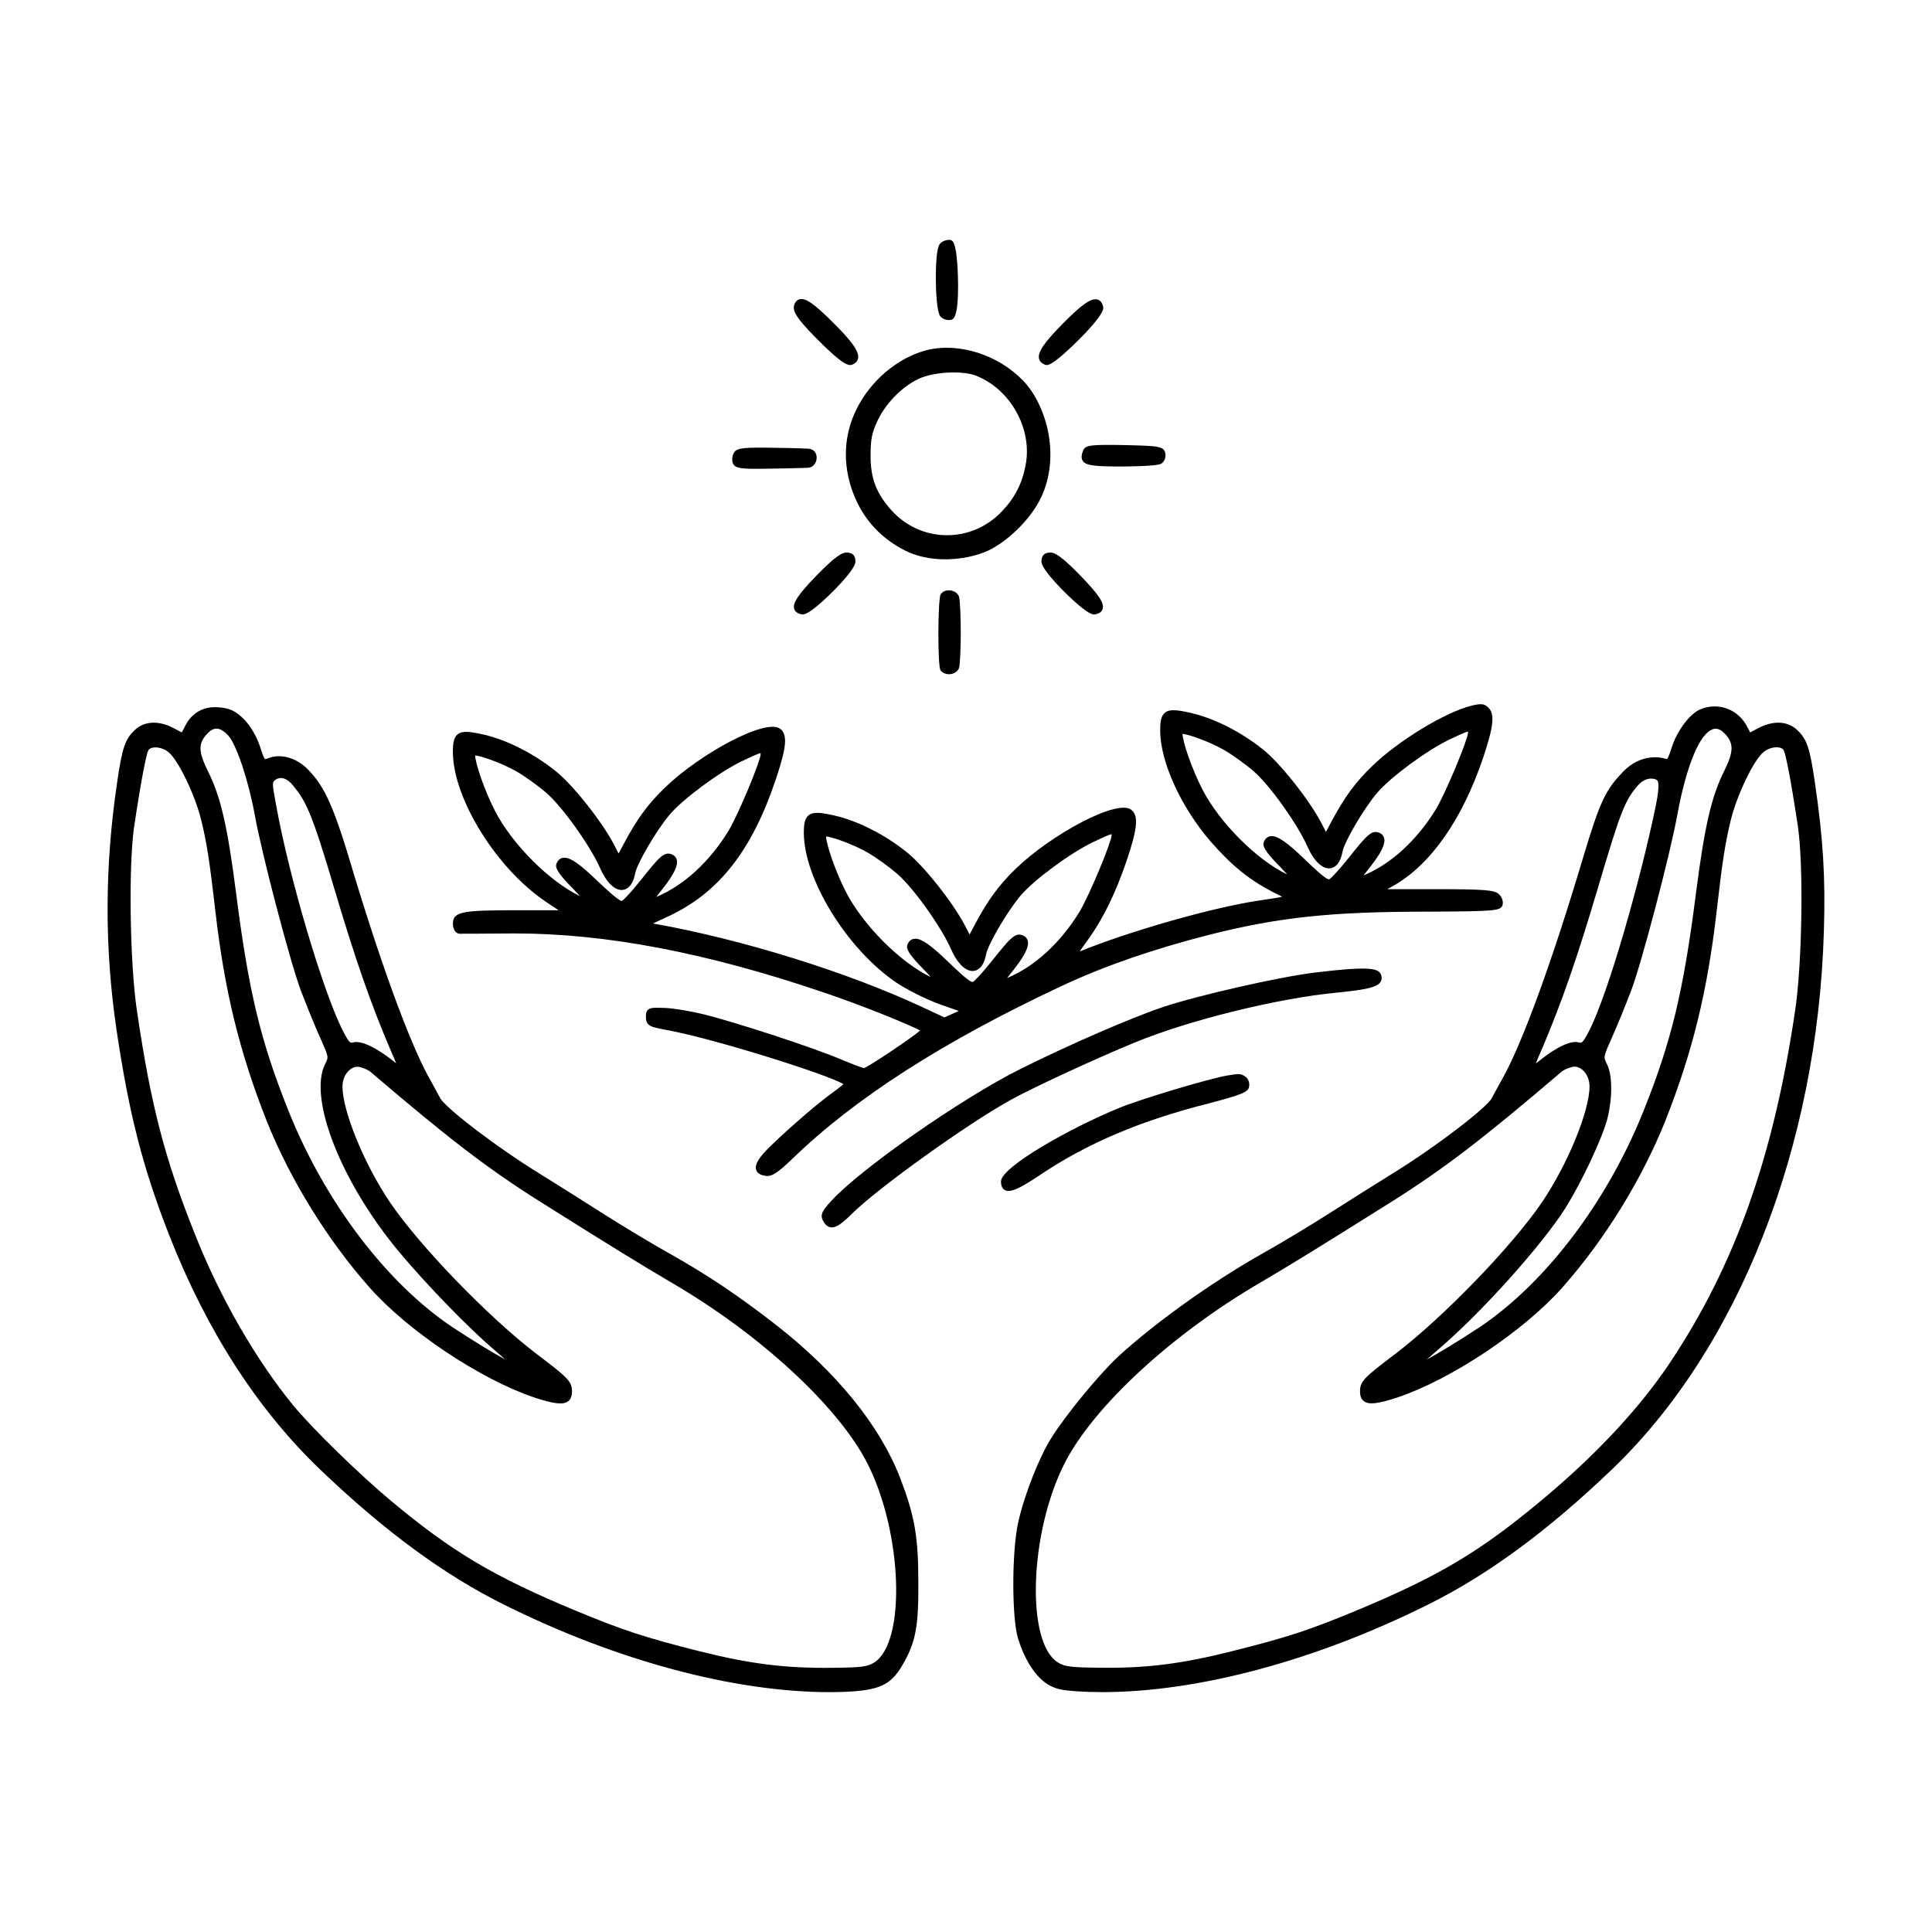 <?xml version="1.0" encoding="UTF-8"?>
<!-- Uploaded to: ICON Repo, www.svgrepo.com, Generator: ICON Repo Mixer Tools -->
<svg fill="#000000" width="800px" height="800px" version="1.1" viewBox="144 144 512 512" xmlns="http://www.w3.org/2000/svg">
 <path d="m392.11 221.64c-0.16-2.969-0.316-11.75 1.059-13.121 0.645-0.645 1.691-1.031 2.621-0.938 0.629 0.133 1.551 0.332 1.965 7.246 0.082 1.34 0.715 13.078-1.441 13.824-0.23 0.117-0.527 0.176-0.848 0.176-0.684 0-1.484-0.266-2.039-0.746-0.289-0.227-1.008-0.801-1.316-6.441zm-29.625 14.141c4.055 3.894 5.785 4.961 6.828 4.961 0.176 0 0.332-0.031 0.48-0.086 0.898-0.336 1.43-0.898 1.594-1.641 0.367-1.734-1.426-4.348-6.41-9.332-5.082-5.082-7.418-6.762-9.027-6.394-0.664 0.145-1.152 0.637-1.445 1.441-0.715 1.832 1.086 4.309 7.981 11.051zm56.863 3.238c0.168 0.75 0.719 1.305 1.617 1.637 0.125 0.055 0.262 0.086 0.418 0.086 0.613 0 1.551-0.473 3.461-2.035 3.129-2.559 11.945-11.094 11.527-13.27-0.215-1.129-0.719-1.812-1.492-2.047-1.637-0.488-4.102 1.199-9.09 6.238-5.078 5.137-6.824 7.68-6.441 9.391zm-48.438 13.57c3.652-7.535 10.867-13.789 18.672-15.793 8.586-2.141 18.949 1.27 25.492 8.016 6.184 6.375 10.117 19.949 4.785 31.102-2.488 5.203-7.894 10.742-13.141 13.582-4.672 2.535-14.902 4.434-22.938 0.363-5.535-2.801-9.875-7.098-12.504-12.504-2.262-4.512-5.523-14.125-0.367-24.766zm9.328 26.645c3.754 4.144 8.852 6.492 14.363 6.602 0.125 0 0.25 0.004 0.383 0.004 5.406 0 10.484-2.172 14.344-6.125 3.559-3.699 5.488-7.394 6.449-12.348 1.945-9.703-4.066-20.426-13.395-23.906-1.441-0.52-3.457-0.766-5.606-0.766-2.922 0-6.102 0.465-8.465 1.34-4.621 1.793-9.48 6.555-11.809 11.562-1.461 3.188-1.793 4.898-1.793 9.129-0.004 6.059 1.5 9.988 5.527 14.508zm50.82-15.867c-0.383 0.953-0.656 1.953-0.105 2.777 0.867 1.273 3.215 1.48 10.324 1.48 0.969 0 9.465-0.023 10.488-0.762 0.82-0.52 1.266-1.656 1.059-2.707-0.344-1.945-1.945-1.984-10.82-2.203-8.633-0.148-10.375-0.047-10.945 1.414zm-86.695 4.875c1.211 0 2.664-0.02 4.422-0.051 0 0 8.062-0.141 9.402-0.23 2.691-0.176 3.254-4.863 0-5.055-2.699-0.16-9.047-0.238-9.047-0.238-7.766-0.137-9.633 0.039-10.473 1.066l-0.016 0.023c-0.57 0.75-0.777 2.004-0.449 2.973 0.52 1.203 1.516 1.512 6.16 1.512zm15.809 28.5c-4.695 4.871-6.188 7.133-5.691 8.66 0.238 0.734 0.922 1.215 2.016 1.41 0.07 0.016 0.145 0.02 0.23 0.02 0.578 0 1.578-0.387 3.871-2.281 3.43-2.836 10.102-9.547 10.102-11.715 0-1.637-0.762-2.41-2.402-2.41-1.043 0.004-2.762 0.77-8.125 6.316zm62.223-6.312c-1.637 0-2.402 0.766-2.402 2.41 0 2.172 6.676 8.879 10.102 11.715 2.297 1.898 3.289 2.289 3.863 2.289 0.086 0 0.16-0.012 0.227-0.023 1.102-0.195 1.785-0.676 2.023-1.41 0.492-1.527-0.996-3.789-5.691-8.66-5.356-5.555-7.07-6.32-8.121-6.32zm-26.648 10.031c-1.082-0.109-1.996 0.309-2.469 1.055-0.742 1.219-0.82 18.758-0.055 20.078 0.469 0.68 1.305 1.074 2.254 1.074 0.133 0 0.266-0.004 0.398-0.02 1.062-0.121 1.926-0.727 2.266-1.598 0.293-0.867 0.469-5.582 0.469-9.465 0-3.883-0.176-8.605-0.48-9.508-0.348-0.891-1.258-1.508-2.383-1.617zm-114.16 84.766h10.453l-3.285-2.191c-13.105-8.758-24.66-27.305-24.738-39.691 0-2.367 0.207-3.894 1.27-4.746 1.234-0.988 3.199-0.754 6.879 0.07 6.137 1.406 13.23 4.992 18.977 9.594 4.438 3.438 12.305 13.312 15.578 19.559l1.211 2.367 1.461-2.731c3.465-6.492 6.297-10.344 10.801-14.711 9.215-8.934 26.93-18.633 30.633-15.562 1.914 1.57 1.629 4.793-1.199 13.27-6.289 18.785-14.969 29.953-28.152 36.215l-4.414 2.062 0.5 0.09c23.113 4.125 50.824 12.746 70.594 21.949l6.125 2.856 3.805-1.715-4.781-1.676c-3.664-1.293-8.855-3.879-11.836-5.883-12.949-8.801-24.371-27.281-24.445-39.543 0-2.367 0.211-3.898 1.273-4.75 1.238-0.984 3.211-0.762 6.879 0.074 6.125 1.402 13.219 4.984 18.977 9.586 4.445 3.449 12.312 13.324 15.578 19.562l1.211 2.367 1.465-2.734c3.473-6.5 6.297-10.348 10.801-14.707 9.211-8.934 26.934-18.652 30.633-15.566 1.914 1.57 1.629 4.797-1.199 13.273-3.148 9.227-6.508 15.996-10.914 21.957-0.695 0.938-1.219 1.699-1.598 2.281 13.133-5.34 34.527-11.473 47.02-13.426l0.996-0.145c2.559-0.379 4.594-0.684 5.644-0.938-0.434-0.238-1.031-0.523-1.613-0.812l-0.523-0.258c-6.434-3.289-11.109-7.047-16.691-13.418-7.945-9.113-13.496-21.266-13.496-29.543 0-2.363 0.211-3.894 1.273-4.746 1.234-0.984 3.199-0.766 6.879 0.074 6.125 1.402 13.227 4.988 18.977 9.594 4.445 3.441 12.309 13.316 15.578 19.559l1.211 2.367 1.461-2.731c3.473-6.5 6.297-10.352 10.801-14.711 6.961-6.746 19.254-14.223 26.312-16.008l0.012-0.004c2.508-0.578 3.352-0.59 4.5 0.559 1.699 1.703 1.359 4.898-1.391 13.156-5.594 16.641-14.207 28.809-24.25 34.266l-1.176 0.656h12.551c13.348 0 15.895 0.207 17.059 1.367 0.812 0.719 1.223 2.051 0.891 2.949-0.543 1.414-2.16 1.559-19.234 1.637-26.199 0-39.91 1.445-58.699 6.195-14.664 3.754-27.668 8.266-38.641 13.402-31.57 14.777-55 29.801-71.625 45.934-3.523 3.379-5.16 4.535-6.613 4.535-0.16 0-0.316-0.016-0.48-0.047-1.355-0.188-2.191-0.719-2.469-1.582-0.457-1.422 0.777-3.43 4-6.5 5.496-5.289 12.797-11.543 16.609-14.238 1.234-0.875 2.086-1.578 2.519-1.98-3.898-2.473-34.273-12.07-47.074-14.402-3.945-0.734-5.269-0.984-5.269-3.391 0-0.684 0-1.387 0.52-1.891 0.637-0.613 1.621-0.605 4.414-0.52 2.289 0.074 6.914 0.84 10.531 1.742 8.488 2.09 29.074 8.848 36.109 11.848 3.394 1.43 5.824 2.312 6.195 2.371 1.168-0.316 12.473-7.871 14.902-9.969-2.516-1.395-15.355-6.691-26-10.238-30.703-10.418-57.34-15.492-81.391-15.492-0.332 0-0.672 0-1.004 0.004-7.082 0.074-13.312 0.074-13.742 0.074-1.023-0.141-1.684-1.238-1.684-2.621-0.012-3.332 2.644-3.606 17.562-3.606zm39.785-25.227c-3.512 4.203-8.594 12.914-9.07 15.531-0.676 3.508-2.336 4.207-3.266 4.301-0.102 0.016-0.203 0.02-0.301 0.02-2.004 0-4.133-2.168-5.738-5.875-2.672-5.981-9.965-16.176-14.184-19.836-2.109-1.828-5.621-4.363-7.824-5.644-4.102-2.352-9.617-4.207-11.055-4.297-0.055 1.688 2.238 8.816 5.234 14.672 4.594 8.934 14.48 18.742 22.5 22.59-0.484-0.551-1.109-1.234-1.895-2.039-4.066-4.074-4.672-5.551-4.316-6.508 0.348-0.887 0.898-1.402 1.633-1.566 0.156-0.035 0.316-0.051 0.484-0.051 1.715 0 4.203 1.777 8.781 6.191 1.715 1.637 5.723 5.41 6.465 5.262 0.457-0.242 2.277-2.109 5.082-5.613 4.898-6.191 6.121-7.453 8.074-6.75 0.902 0.344 1.238 0.961 1.367 1.422 0.418 1.5-0.695 3.836-3.602 7.559l-1.844 2.352 0.023-0.016c7.301-3.055 14.113-9.305 19.18-17.578 2.82-4.805 8.473-18.586 8.473-20.219 0-0.141-0.004-0.246-0.012-0.324-0.766 0.145-2.996 1.211-4.992 2.156-6.074 2.941-15.773 10.133-19.199 14.262zm80.457 44.219c0.453-0.238 2.316-2.156 5.082-5.613 4.906-6.191 6.156-7.473 8.074-6.746 0.898 0.344 1.238 0.957 1.367 1.414 0.418 1.5-0.695 3.828-3.602 7.559l-1.855 2.359 0.035-0.016c7.301-3.059 14.113-9.305 19.18-17.582 2.82-4.801 8.473-18.582 8.473-20.211 0-0.141-0.004-0.25-0.012-0.324-0.766 0.145-2.996 1.203-4.992 2.156-6.086 2.934-15.781 10.125-19.207 14.246-3.586 4.293-8.586 12.855-9.07 15.539-0.676 3.508-2.332 4.203-3.266 4.301-2.039 0.262-4.348-1.953-6.039-5.856-2.672-5.981-9.965-16.184-14.184-19.84-2.106-1.824-5.617-4.359-7.824-5.637-4.098-2.352-9.613-4.207-11.055-4.301-0.055 1.691 2.238 8.816 5.234 14.676 4.594 8.926 14.473 18.738 22.5 22.59-0.484-0.551-1.109-1.234-1.895-2.047-4.07-4.07-4.672-5.547-4.316-6.508 0.348-0.883 0.891-1.395 1.633-1.562 0.152-0.035 0.316-0.051 0.484-0.051 1.707 0 4.203 1.777 8.777 6.191 1.727 1.641 5.707 5.555 6.477 5.262zm103.52-28.215 0.035-0.016c7.301-3.059 14.113-9.305 19.18-17.582 2.82-4.801 8.473-18.582 8.473-20.211 0-0.141-0.004-0.25-0.012-0.324-0.766 0.145-2.996 1.203-4.992 2.156-6.086 2.934-15.781 10.125-19.207 14.246-3.586 4.293-8.586 12.855-9.07 15.539-0.676 3.508-2.332 4.203-3.266 4.301-2.016 0.242-4.348-1.953-6.039-5.856-2.676-5.984-9.965-16.184-14.184-19.84-2.102-1.824-5.613-4.352-7.824-5.637-4.098-2.352-9.613-4.207-11.055-4.301-0.055 1.691 2.238 8.82 5.234 14.676 4.594 8.926 14.473 18.738 22.5 22.59-0.484-0.551-1.109-1.234-1.895-2.047-4.066-4.066-4.672-5.543-4.316-6.504 0.348-0.887 0.898-1.402 1.633-1.566 0.156-0.035 0.316-0.051 0.484-0.051 1.715 0 4.203 1.777 8.781 6.191 1.715 1.637 5.707 5.531 6.465 5.254 0.453-0.238 2.316-2.152 5.09-5.613 4.906-6.191 6.144-7.465 8.074-6.746 0.902 0.344 1.238 0.961 1.367 1.422 0.414 1.5-0.699 3.828-3.606 7.551zm-122.82 159.6c3.894 10.211 4.84 15.668 4.84 27.816 0.074 11.789-0.727 15.887-4.254 21.922-3.094 5.281-6.144 6.656-15.574 7.027-1.211 0.047-2.434 0.066-3.672 0.066-25.297 0-56.426-8.324-86.133-23.105-15.844-7.82-31.82-19.543-48.836-35.836-16.641-15.922-30.109-36.809-40.031-62.086-7.012-17.895-10.676-32.168-13.996-54.539-3.195-21.715-3.148-43.082 0.141-65.328 1.32-9.191 2.098-11.543 4.586-13.957 2.527-2.539 6.473-2.75 10.543-0.555l2.035 1.074 0.727-1.402c0.609-1.215 2.777-5.684 8.898-5.269 2.887 0.195 4.621 0.871 7.055 3.375 1.727 1.879 3.301 4.648 4.117 7.246 0.312 0.961 0.953 2.984 1.281 3.117 0.004 0 0.09 0.066 0.48-0.105 3.945-1.742 8.312 0.223 10.781 2.75 3.836 3.926 6.348 8.168 11 23.648 8.172 27.379 15.895 48.578 21.191 58.164 0.91 1.605 1.867 3.387 2.473 4.508l0.465 0.855c1.254 2.453 14.426 12.699 26.703 20.258 4.394 2.715 11.801 7.394 16.82 10.594 4.5 2.863 12.516 7.715 17.633 10.57 9.652 5.43 17.941 10.992 27.715 18.594 16.141 12.586 27.551 26.625 33.012 40.598zm-18.027 50.383c7.707-0.07 9.371-0.277 11.125-1.379 8.531-5.254 7.586-34.305-1.703-52.684-7.617-15.09-28.57-34.43-52.148-48.125-9.152-5.426-13.438-8.035-34.512-21.266-13.93-8.781-24.059-16.531-45.16-34.547-0.438-0.383-1.648-0.922-2.711-1.203-0.867-0.227-1.789 0.012-2.602 0.641-1.254 0.969-2.031 2.695-2.031 4.5 0 6.516 5.742 20.539 12.535 30.625 7.918 11.672 26.098 30.484 38.895 40.25 8.324 6.312 9.387 7.269 9.387 9.969 0 1.238-0.348 2.098-1.062 2.621-1.32 0.945-3.742 0.676-8.941-1.043-14.34-4.852-33.527-17.672-43.684-29.191-11.094-12.523-21-28.57-27.18-44.008-7.254-18.363-11.211-34.52-13.645-55.785-1.465-12.645-2.168-17.59-3.703-23.875-1.613-6.715-6.188-16.227-8.742-18.176l-0.016-0.012c-0.957-0.77-2.266-1.23-3.41-1.23-0.258 0-0.516 0.023-0.746 0.074-0.324 0.066-0.898 0.246-1.137 0.707-0.48 0.91-1.758 6.793-3.785 20.367-1.512 10.531-1.094 36.516 0.785 48.785 3.656 24.883 7.402 39.277 15.406 59.219 6.555 16.555 16.031 33.043 26 45.238 5.18 6.254 17.578 18.348 26.012 25.367 16.164 13.48 27.141 20 48.961 29.074 12.395 5.144 18.199 7.043 32.66 10.695 13.289 3.336 22.789 4.543 35.152 4.391zm-115.51-160.2c-0.406-0.996-0.969-2.336-1.648-3.875-5.144-12.07-9.285-23.996-14.777-42.512-6.188-20.914-7.598-23.125-10.898-27.227-1.5-1.867-3.254-2.543-4.664-1.508-0.902 0.656-0.953 0.691 0.223 6.988 3.41 18.836 12.262 48.785 17.531 59.324 1.848 3.559 2.035 3.5 2.91 3.254 0.242-0.055 0.5-0.086 0.766-0.086 3.062 0 7.828 3.481 9.855 5.082 0.25 0.211 0.484 0.395 0.703 0.559zm-20.18-6.871c-1.422-3.133-3.723-8.848-5.164-12.629-2.84-7.652-10.316-36.199-12.125-46.289-1.676-9.219-4.926-18.902-7.098-21.141l-0.004-0.012c-1.098-1.16-2.121-1.754-3.047-1.754-0.805 0-1.598 0.434-2.434 1.324-2.453 2.586-2.414 4.734 0.195 10.02 3.332 6.66 5.125 14.383 7.371 31.789 3.371 26.535 6.519 39.633 14.047 58.418 9.664 23.992 25.852 45.312 43.293 57.035 5.805 3.82 10.949 6.926 14.051 8.613-0.727-0.66-1.629-1.461-2.731-2.414-6.644-5.582-18.051-17.312-25.418-26.133-15.395-18.469-24.168-40.828-19.555-49.844 0.922-1.762 0.938-1.797-1.383-6.984zm398.54-28.258c-1.656 57.391-22.688 110.78-56.254 142.83-17.012 16.293-32.988 28.016-48.84 35.836-29.699 14.781-60.828 23.105-86.125 23.105-1.238 0-2.457-0.02-3.668-0.059-6.832-0.297-8.457-0.598-10.879-2.039-3.219-2.066-6.047-6.465-7.777-12.086-1.719-5.457-1.684-23.391 0.059-30.949 1.637-7.285 5.598-17.316 8.828-22.344 3.691-5.918 12.398-16.52 17.574-21.391 9.723-8.934 24.605-19.594 37.922-27.156 5.125-2.852 13.145-7.703 17.637-10.57 5.09-3.238 12.504-7.918 16.82-10.594 12.281-7.551 25.453-17.801 26.695-20.238l0.473-0.875c0.605-1.125 1.562-2.898 2.481-4.516 5.289-9.578 13.012-30.777 21.184-58.156 4.648-15.48 6.051-18.117 10.605-22.887 4.852-5.082 10.211-3.84 11.18-3.512 0.402 0.137 0.484 0.105 0.484 0.105 0.332-0.168 0.945-2.047 1.273-3.055 1.359-4.379 4.836-9.023 7.594-10.133 4.82-1.984 10.078-0.004 12.473 4.727l0.727 1.395 2.047-1.078c4.062-2.188 8.004-1.969 10.543 0.562 2.484 2.41 3.254 4.758 4.578 13.949 2.176 14.809 2.797 25.051 2.367 39.129zm-124.03 180.21c21.82-9.074 32.797-15.594 48.957-29.074 14.438-11.969 26.312-24.676 34.34-36.758 17.191-25.82 27.391-54.516 33.082-93.059 1.883-12.273 2.301-38.258 0.785-48.793-2.023-13.574-3.305-19.453-3.785-20.359v-0.004c-0.238-0.457-0.816-0.641-1.137-0.707-1.285-0.277-2.984 0.211-4.156 1.152-2.574 1.965-7.144 11.473-8.758 18.188-1.535 6.289-2.238 11.23-3.703 23.879-2.434 21.266-6.387 37.422-13.645 55.777-6.184 15.441-16.086 31.488-27.188 44.012-10.16 11.516-29.348 24.34-43.68 29.188-5.203 1.727-7.629 1.996-8.949 1.047-0.719-0.523-1.062-1.375-1.062-2.621 0-2.699 1.059-3.664 9.387-9.969 12.797-9.766 30.973-28.574 38.898-40.25 6.793-10.086 12.535-24.113 12.535-30.625 0-1.797-0.781-3.527-2.031-4.5-0.609-0.473-1.281-0.719-1.945-0.719-0.223 0-0.441 0.023-0.66 0.086-1.055 0.281-2.266 0.816-2.695 1.188-21.113 18.027-31.242 25.773-45.172 34.555-21.121 13.254-25.398 15.859-34.508 21.262-23.582 13.699-44.535 33.039-52.156 48.129-9.289 18.379-10.23 47.43-1.707 52.68 1.762 1.113 3.426 1.32 11.129 1.387 12.375 0.18 21.867-1.055 35.152-4.414 14.473-3.629 20.27-5.531 32.672-10.676zm97.758-232.45c-0.828-0.871-1.617-1.301-2.414-1.301-0.215 0-0.438 0.031-0.66 0.102-3.516 1.039-7.07 9.551-9.512 22.777-1.809 10.086-9.285 38.633-12.125 46.273-1.445 3.793-3.75 9.508-5.168 12.641-2.312 5.188-2.297 5.223-1.375 6.996 1.496 2.926 1.551 8.938 0.133 14.625-1.441 5.32-6.559 16.246-10.965 23.402-6.254 9.984-22.844 28.43-34.145 37.953-1.098 0.945-2 1.75-2.727 2.41 3.102-1.688 8.246-4.797 14.055-8.621 17.438-11.719 33.621-33.043 43.289-57.031 7.527-18.781 10.676-31.883 14.047-58.41 2.254-17.406 4.039-25.129 7.371-31.801 2.602-5.281 2.644-7.438 0.195-10.016zm-18.078 12.246c-1.406-0.754-3.461-0.242-4.922 1.457-3.43 3.984-4.453 6.352-10.641 27.277-5.488 18.52-9.629 30.441-14.773 42.508-0.684 1.551-1.254 2.902-1.664 3.914 0.238-0.172 0.504-0.367 0.797-0.59 2.156-1.734 7.512-5.762 10.504-4.996 0.891 0.246 1.09 0.316 2.941-3.258 5.266-10.535 13.672-40.562 17.527-59.309 1.301-6.293 0.555-6.832 0.23-7.004zm-90.648 51.09c-9.332 1.137-30.598 5.961-39.922 9.047-8.152 2.691-25.145 10.062-37.875 16.426-15.531 7.691-42.84 26.758-50.375 35.156-2.172 2.383-2.961 3.516-2.047 5.144 0.527 1.027 1.176 1.586 1.969 1.715 0.109 0.016 0.227 0.023 0.344 0.023 1.238 0 2.727-1.012 5.262-3.547 6.742-6.746 30.754-23.965 42.113-30.215 5.793-3.223 22.672-11.035 32.84-15.199 14.324-5.93 37.891-11.754 53.656-13.254 7.984-0.785 10.688-1.449 11.551-2.852 0.344-0.555 0.379-1.219 0.09-1.977-0.672-1.688-3.488-2.195-17.605-0.469zm-28.117 34.68c8.867-2.324 10.578-3.031 10.781-4.449 0.211-1.062-0.23-2.207-1.027-2.699-1.219-0.848-1.758-0.75-4.699-0.273-4.586 0.73-23.422 6.379-28.781 8.637-12.582 5.144-31.234 15.574-31.234 19.441 0 0.434 0 1.754 1.039 2.301 0.277 0.145 0.59 0.227 0.957 0.227 1.5 0 3.934-1.273 8.484-4.328 12.41-8.328 26.543-14.316 44.48-18.855z"/>
</svg>